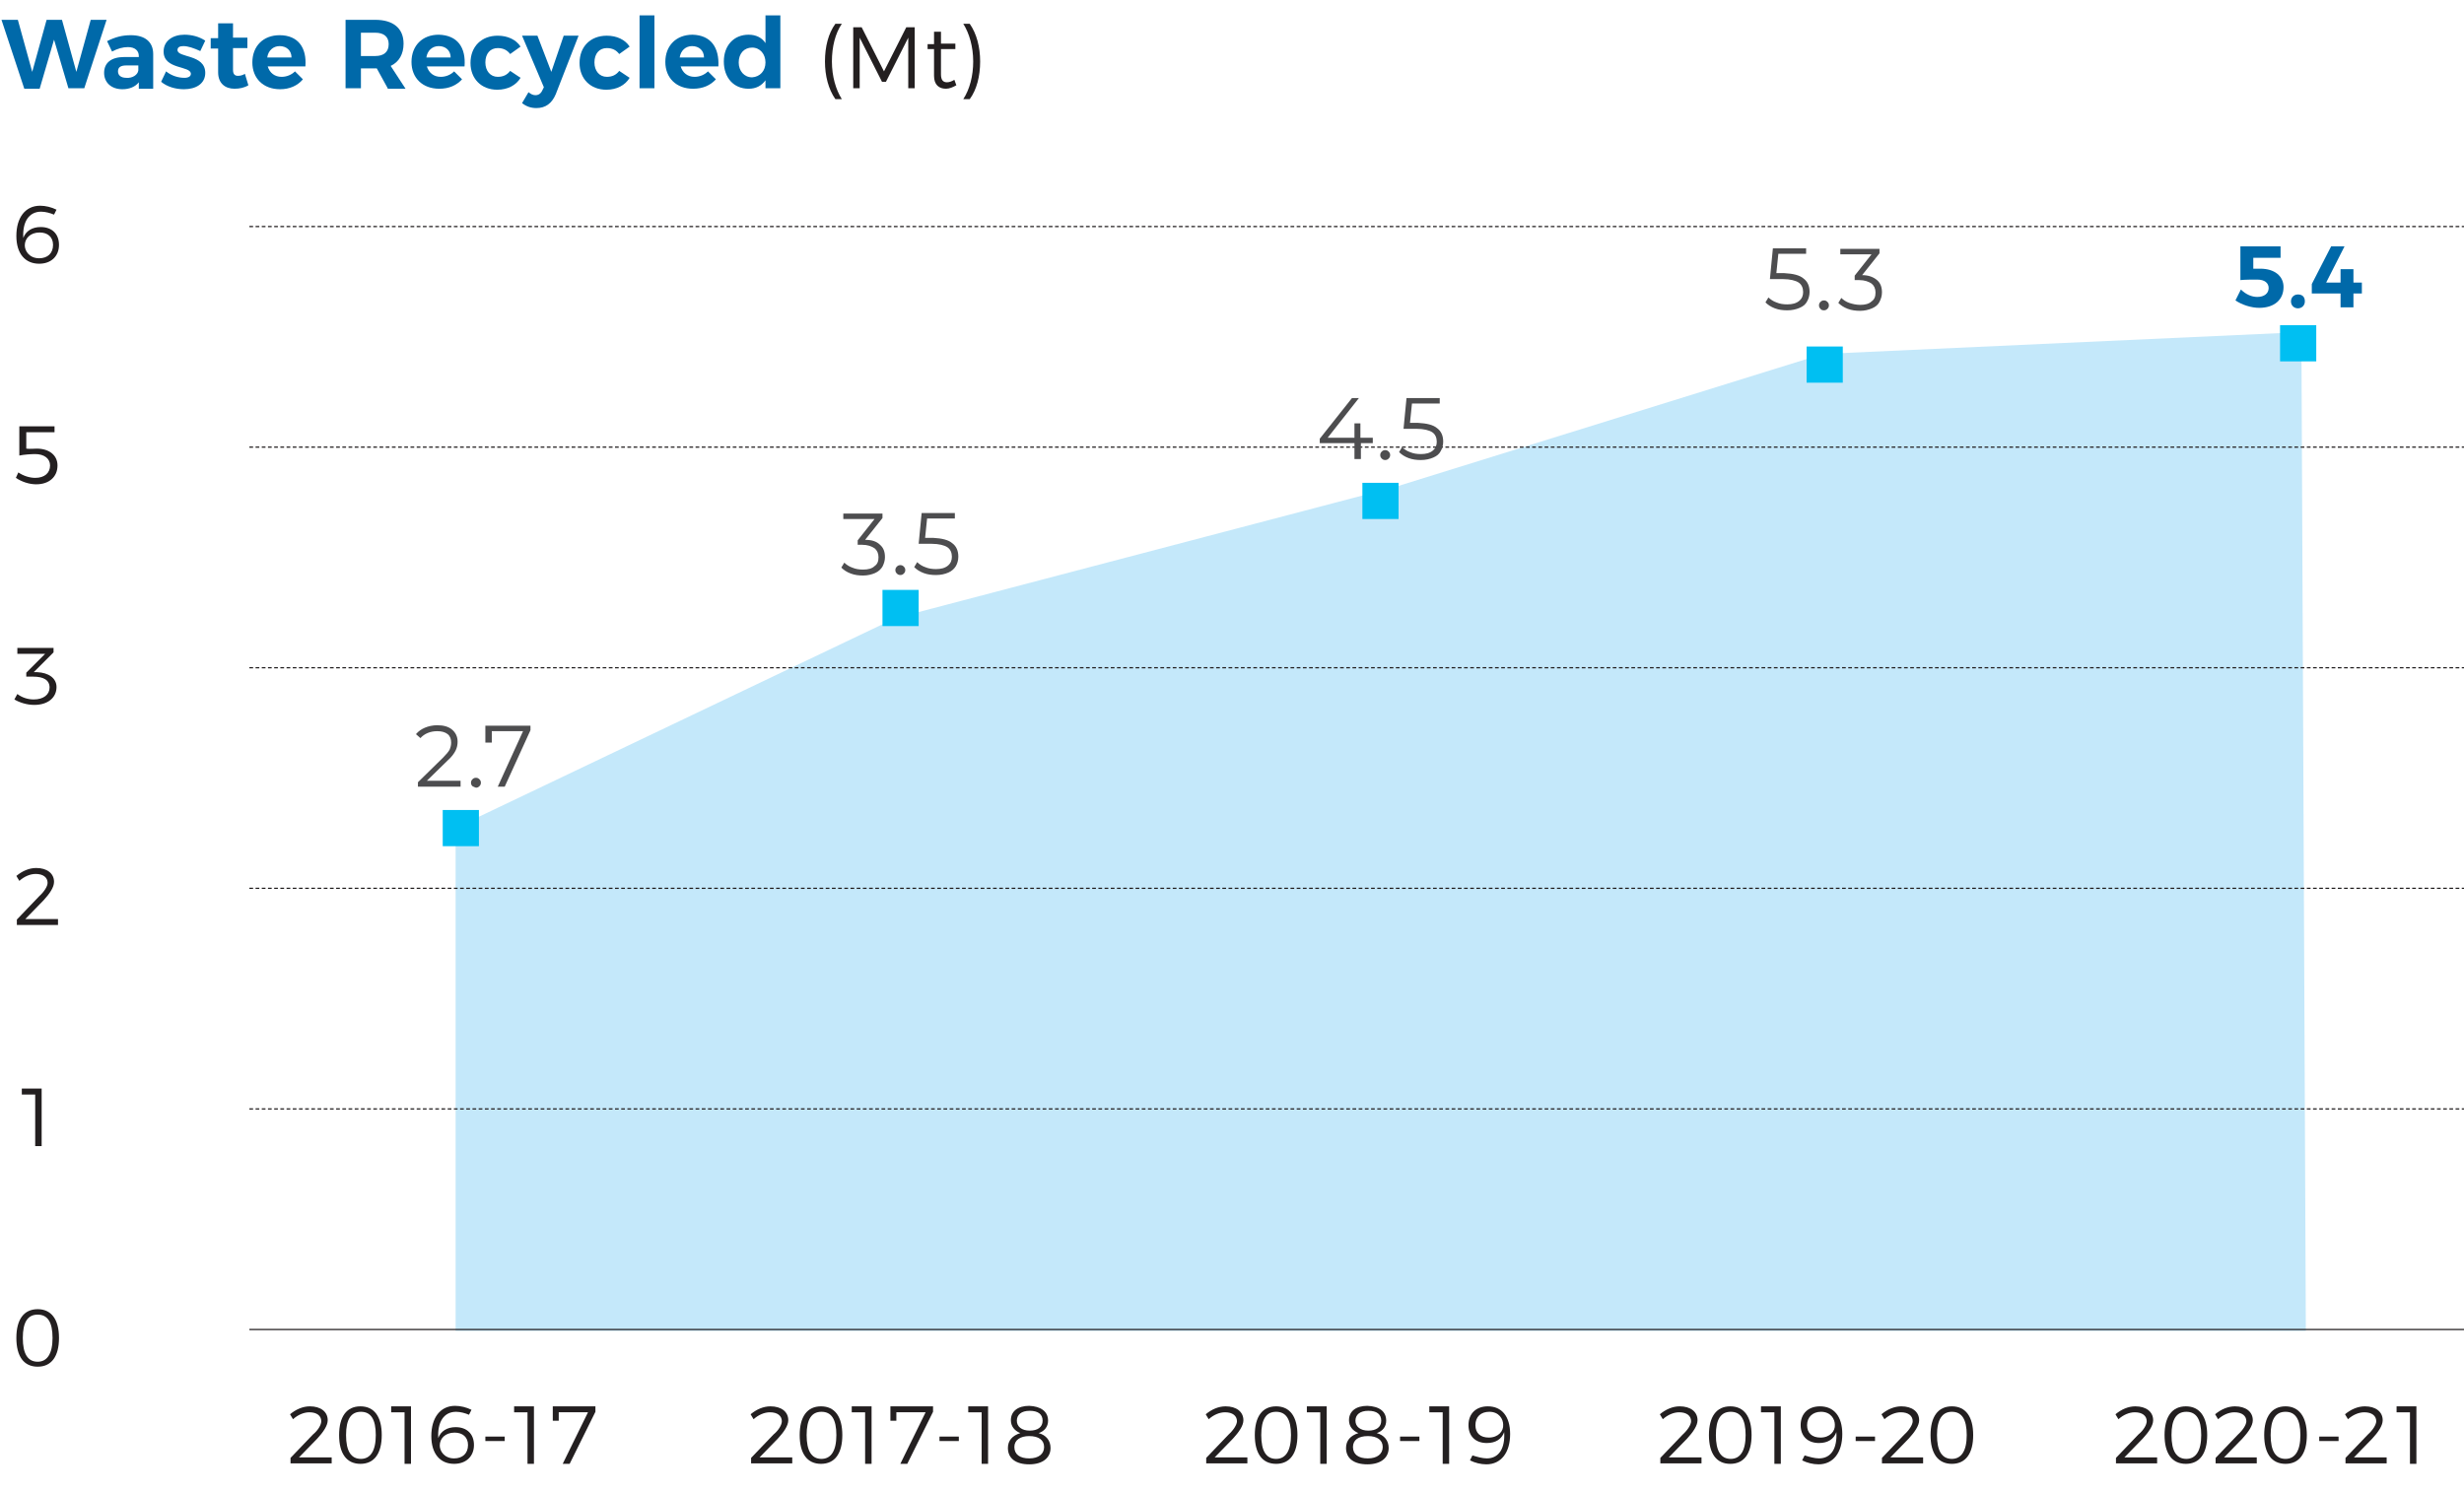 <?xml version="1.0" encoding="utf-8"?>
<!-- Generator: Adobe Illustrator 24.0.1, SVG Export Plug-In . SVG Version: 6.00 Build 0)  -->
<svg version="1.1" id="Layer_1" xmlns="http://www.w3.org/2000/svg" xmlns:xlink="http://www.w3.org/1999/xlink" x="0px" y="0px"
	 viewBox="0 0 497 301.1" style="enable-background:new 0 0 497 301.1;" xml:space="preserve">
<style type="text/css">
	.st0{fill:#C4E8FA;}
	.st1{fill:#0069A9;}
	.st2{fill:#231F20;}
	.st3{fill:none;stroke:#231F20;stroke-width:0.25;}
	.st4{fill:none;stroke:#231F20;stroke-width:0.25;stroke-dasharray:0.75,0.5;}
	.st5{fill:#00BFF2;}
	.st6{fill:#4D4D4F;}
</style>
<g>
	<polygon class="st0" points="91.9,268.5 91.9,167 180.6,124.7 281.5,98.2 367.7,71.4 464.2,67 465.1,268.5 	"/>
	<g>
		<path class="st1" d="M3.6,4l2.9,10.5L9.4,4h3.1l2.9,10.5L18.3,4h3.2L17,17.8h-3.2L10.9,8l-2.9,9.9H4.9L0.3,4H3.6z"/>
		<path class="st1" d="M28,17.8v-1.2c-0.7,0.9-1.9,1.4-3.3,1.4c-2.3,0-3.7-1.4-3.7-3.3c0-2,1.4-3.2,4.1-3.2h2.9v-0.2
			c0-1.1-0.8-1.8-2.2-1.8c-1,0-2.1,0.3-3.2,0.9l-1-2.1c1.6-0.8,3-1.2,4.8-1.2c2.9,0,4.5,1.4,4.5,3.8l0,7H28z M27.9,14.2v-1h-2.4
			c-1.2,0-1.7,0.4-1.7,1.2c0,0.8,0.6,1.3,1.7,1.3C26.7,15.8,27.8,15.1,27.9,14.2z"/>
		<path class="st1" d="M37,9.3c-0.7,0-1.2,0.2-1.2,0.8c0,1.6,5.6,0.8,5.6,4.6c0,2.2-1.9,3.3-4.3,3.3c-1.7,0-3.4-0.5-4.6-1.5l1-2.1
			c1.1,0.9,2.5,1.3,3.7,1.3c0.8,0,1.3-0.3,1.3-0.8c0-1.7-5.5-0.8-5.5-4.5C33,8.2,34.9,7,37.2,7c1.5,0,3,0.4,4.2,1.2l-1,2.1
			C39.1,9.7,37.9,9.3,37,9.3z"/>
		<path class="st1" d="M50.1,17.2c-0.8,0.5-1.8,0.7-2.8,0.7c-1.9,0-3.3-1.1-3.3-3.3V9.8h-1.5V7.7h1.5V4.7h3v2.9h2.9v2.1H47v4.4
			c0,0.9,0.4,1.2,1,1.2c0.4,0,0.9-0.1,1.4-0.4L50.1,17.2z"/>
		<path class="st1" d="M61.6,13.4H54c0.4,1.3,1.4,2.1,2.8,2.1c1,0,2-0.4,2.7-1.1l1.6,1.6C60,17.3,58.4,18,56.5,18
			c-3.4,0-5.6-2.2-5.6-5.4c0-3.3,2.2-5.5,5.5-5.5C60.1,7.1,61.9,9.6,61.6,13.4z M58.8,11.6c0-1.4-1-2.3-2.4-2.3
			c-1.3,0-2.3,0.9-2.5,2.3H58.8z"/>
		<path class="st1" d="M78.2,17.8l-2.2-4h-0.3h-2.9v4h-3.1V4h6c3.6,0,5.7,1.7,5.7,4.8c0,2.1-0.9,3.7-2.6,4.5l3,4.6H78.2z M72.8,11.3
			h2.9c1.7,0,2.7-0.8,2.7-2.4c0-1.5-1-2.3-2.7-2.3h-2.9V11.3z"/>
		<path class="st1" d="M93.7,13.4h-7.6c0.4,1.3,1.4,2.1,2.8,2.1c1,0,2-0.4,2.7-1.1l1.6,1.6c-1.1,1.2-2.6,1.9-4.6,1.9
			c-3.4,0-5.6-2.2-5.6-5.4c0-3.3,2.2-5.5,5.5-5.5C92.3,7.1,94,9.6,93.7,13.4z M90.9,11.6c0-1.4-1-2.3-2.4-2.3
			c-1.3,0-2.3,0.9-2.5,2.3H90.9z"/>
		<path class="st1" d="M100.4,9.7c-1.5,0-2.5,1.1-2.5,2.9c0,1.7,1,2.9,2.5,2.9c1.1,0,1.9-0.4,2.5-1.2l2.1,1.4
			c-0.9,1.5-2.6,2.4-4.7,2.4c-3.2,0-5.4-2.2-5.4-5.4c0-3.3,2.2-5.5,5.5-5.5c2,0,3.7,0.8,4.6,2.2l-2.1,1.5
			C102.3,10.1,101.5,9.7,100.4,9.7z"/>
		<path class="st1" d="M108.2,21.8c-1.1,0-2-0.3-2.9-1l1.3-2.2c0.5,0.4,0.9,0.6,1.4,0.6c0.6,0,1.1-0.3,1.4-1l0.3-0.6l-4.4-10.4h3.1
			l2.8,7.3l2.5-7.3h3L112.1,19C111.3,20.9,110,21.8,108.2,21.8z"/>
		<path class="st1" d="M122.4,9.7c-1.5,0-2.5,1.1-2.5,2.9c0,1.7,1,2.9,2.5,2.9c1.1,0,1.9-0.4,2.5-1.2l2.1,1.4
			c-0.9,1.5-2.6,2.4-4.7,2.4c-3.2,0-5.4-2.2-5.4-5.4c0-3.3,2.2-5.5,5.5-5.5c2,0,3.7,0.8,4.6,2.2l-2.1,1.5
			C124.3,10.1,123.5,9.7,122.4,9.7z"/>
		<path class="st1" d="M132,3.1v14.7H129V3.1H132z"/>
		<path class="st1" d="M144.9,13.4h-7.6c0.4,1.3,1.4,2.1,2.8,2.1c1,0,2-0.4,2.7-1.1l1.6,1.6c-1.1,1.2-2.6,1.9-4.6,1.9
			c-3.4,0-5.6-2.2-5.6-5.4c0-3.3,2.2-5.5,5.5-5.5C143.4,7.1,145.1,9.6,144.9,13.4z M142,11.6c0-1.4-1-2.3-2.4-2.3
			c-1.3,0-2.3,0.9-2.5,2.3H142z"/>
		<path class="st1" d="M157.4,3.1v14.7h-3v-1.6c-0.8,1.1-1.9,1.7-3.4,1.7c-3,0-5-2.2-5-5.5c0-3.2,2-5.4,5-5.4c1.5,0,2.7,0.6,3.4,1.7
			V3.1H157.4z M154.4,12.6c0-1.7-1.1-3-2.7-3c-1.6,0-2.7,1.2-2.7,3c0,1.7,1.1,3,2.7,3C153.3,15.5,154.4,14.3,154.4,12.6z"/>
	</g>
	<g>
		<path class="st2" d="M167.8,12.4c0,3,0.8,5.7,2,7.6h-1.3c-1.4-2-2.1-4.7-2.1-7.6c0-3,0.7-5.7,2.1-7.6h1.3
			C168.5,6.7,167.8,9.4,167.8,12.4z"/>
		<path class="st2" d="M173.8,5.5l4.5,8.9l4.5-8.9h1.7v12.3h-1.3l0-10.2l-4.5,8.9h-0.8l-4.5-8.9v10.2h-1.3V5.5H173.8z"/>
		<path class="st2" d="M192.9,17.2c-0.7,0.4-1.4,0.7-2.1,0.7c-1.4,0-2.4-0.8-2.4-2.6V9.9h-1.3V8.9h1.3V6.4h1.4v2.4h2.9v1.1h-2.9V15
			c0,1.1,0.4,1.6,1.2,1.6c0.5,0,1-0.2,1.5-0.5L192.9,17.2z"/>
		<path class="st2" d="M195.6,4.8c1.4,2,2.1,4.7,2.1,7.6c0,3-0.7,5.7-2.1,7.6h-1.3c1.3-2,2-4.7,2-7.6c0-3-0.8-5.7-2-7.6H195.6z"/>
	</g>
	<g>
		<path class="st2" d="M433,286.7c0-1.1-0.9-1.8-2.4-1.8c-1.1,0-2.3,0.5-3.3,1.4l-0.6-1c1.2-1,2.6-1.6,4-1.6c2.2,0,3.6,1.1,3.6,2.8
			c0,1.1-0.9,2.4-2.1,3.7l-3.7,3.8h6.6v1.2h-8.3v-1.1l4.5-4.7C432.4,288.5,433,287.4,433,286.7z"/>
		<path class="st2" d="M445.2,289.5c0,3.7-1.5,5.8-4.3,5.8c-2.8,0-4.3-2.1-4.3-5.8c0-3.7,1.5-5.8,4.3-5.8
			C443.7,283.7,445.2,285.8,445.2,289.5z M438,289.5c0,3.2,1,4.8,3,4.8c1.9,0,3-1.6,3-4.8s-1-4.7-3-4.7
			C439,284.8,438,286.3,438,289.5z"/>
		<path class="st2" d="M453.1,286.7c0-1.1-0.9-1.8-2.4-1.8c-1.1,0-2.3,0.5-3.3,1.4l-0.6-1c1.2-1,2.6-1.6,4-1.6
			c2.2,0,3.6,1.1,3.6,2.8c0,1.1-0.9,2.4-2.1,3.7l-3.7,3.8h6.6v1.2h-8.3v-1.1l4.5-4.7C452.4,288.5,453.1,287.4,453.1,286.7z"/>
		<path class="st2" d="M465.3,289.5c0,3.7-1.5,5.8-4.3,5.8c-2.8,0-4.3-2.1-4.3-5.8c0-3.7,1.5-5.8,4.3-5.8
			C463.7,283.7,465.3,285.8,465.3,289.5z M458,289.5c0,3.2,1,4.8,3,4.8c1.9,0,3-1.6,3-4.8s-1-4.7-3-4.7
			C459,284.8,458,286.3,458,289.5z"/>
		<path class="st2" d="M471.7,289.8v0.9h-3.9v-0.9H471.7z"/>
		<path class="st2" d="M479.3,286.7c0-1.1-0.9-1.8-2.4-1.8c-1.1,0-2.3,0.5-3.3,1.4l-0.6-1c1.2-1,2.6-1.6,4-1.6
			c2.2,0,3.6,1.1,3.6,2.8c0,1.1-0.9,2.4-2.1,3.7l-3.7,3.8h6.6v1.2h-8.3v-1.1l4.5-4.7C478.6,288.5,479.3,287.4,479.3,286.7z"/>
		<path class="st2" d="M487.4,283.7v11.6h-1.3v-10.4h-2.7v-1.2H487.4z"/>
	</g>
	<g>
		<path class="st2" d="M341.1,286.7c0-1.1-0.9-1.8-2.4-1.8c-1.1,0-2.3,0.5-3.3,1.4l-0.6-1c1.2-1,2.6-1.6,4-1.6
			c2.2,0,3.6,1.1,3.6,2.8c0,1.1-0.9,2.4-2.1,3.7l-3.7,3.8h6.6v1.2h-8.3v-1.1l4.5-4.7C340.4,288.5,341.1,287.4,341.1,286.7z"/>
		<path class="st2" d="M353.3,289.5c0,3.7-1.5,5.8-4.3,5.8c-2.8,0-4.3-2.1-4.3-5.8c0-3.7,1.5-5.8,4.3-5.8
			C351.8,283.7,353.3,285.8,353.3,289.5z M346.1,289.5c0,3.2,1,4.8,3,4.8c1.9,0,3-1.6,3-4.8s-1-4.7-3-4.7
			C347.1,284.8,346.1,286.3,346.1,289.5z"/>
		<path class="st2" d="M359.2,283.7v11.6h-1.3v-10.4h-2.7v-1.2H359.2z"/>
		<path class="st2" d="M366.9,294.2c2.5,0,3.7-2.1,3.5-5.3c-0.5,1.4-1.7,2.2-3.5,2.2c-2.3,0-3.7-1.4-3.7-3.6c0-2.4,1.6-3.8,3.9-3.8
			c2.8,0,4.5,2,4.5,5.6c0,3.7-1.8,6.1-4.8,6.1c-1.1,0-2.3-0.3-3.3-0.8l0.5-1C365,293.9,366,294.2,366.9,294.2z M364.5,287.5
			c0,1.6,1,2.5,2.7,2.5c1.9,0,3-1.3,2.9-2.6c0-1.1-0.8-2.6-2.8-2.6C365.7,284.8,364.5,285.8,364.5,287.5z"/>
		<path class="st2" d="M378.2,289.8v0.9h-3.9v-0.9H378.2z"/>
		<path class="st2" d="M385.8,286.7c0-1.1-0.9-1.8-2.4-1.8c-1.1,0-2.3,0.5-3.3,1.4l-0.6-1c1.2-1,2.6-1.6,4-1.6
			c2.2,0,3.6,1.1,3.6,2.8c0,1.1-0.9,2.4-2.1,3.7l-3.7,3.8h6.6v1.2h-8.3v-1.1l4.5-4.7C385.1,288.5,385.8,287.4,385.8,286.7z"/>
		<path class="st2" d="M398,289.5c0,3.7-1.5,5.8-4.3,5.8c-2.8,0-4.3-2.1-4.3-5.8c0-3.7,1.5-5.8,4.3-5.8
			C396.5,283.7,398,285.8,398,289.5z M390.7,289.5c0,3.2,1,4.8,3,4.8c1.9,0,3-1.6,3-4.8s-1-4.7-3-4.7
			C391.8,284.8,390.7,286.3,390.7,289.5z"/>
	</g>
	<g>
		<path class="st2" d="M249.5,286.7c0-1.1-0.9-1.8-2.4-1.8c-1.1,0-2.3,0.5-3.3,1.4l-0.6-1c1.2-1,2.6-1.6,4-1.6
			c2.2,0,3.6,1.1,3.6,2.8c0,1.1-0.9,2.4-2.1,3.7l-3.7,3.8h6.6v1.2h-8.3v-1.1l4.5-4.7C248.8,288.5,249.5,287.4,249.5,286.7z"/>
		<path class="st2" d="M261.7,289.5c0,3.7-1.5,5.8-4.3,5.8c-2.8,0-4.3-2.1-4.3-5.8c0-3.7,1.5-5.8,4.3-5.8
			C260.2,283.7,261.7,285.8,261.7,289.5z M254.4,289.5c0,3.2,1,4.8,3,4.8c1.9,0,3-1.6,3-4.8s-1-4.7-3-4.7
			C255.4,284.8,254.4,286.3,254.4,289.5z"/>
		<path class="st2" d="M267.6,283.7v11.6h-1.3v-10.4h-2.7v-1.2H267.6z"/>
		<path class="st2" d="M279.6,286.6c0,1.2-0.7,2.1-1.9,2.5c1.5,0.4,2.4,1.5,2.4,3c0,2-1.6,3.3-4.3,3.3s-4.3-1.2-4.3-3.3
			c0-1.5,0.9-2.5,2.5-3c-1.2-0.5-1.9-1.4-1.9-2.6c0-1.8,1.4-2.9,3.7-2.9C278.2,283.7,279.6,284.7,279.6,286.6z M272.9,291.9
			c0,1.5,1.1,2.3,3,2.3c1.9,0,3-0.9,3-2.3c0-1.4-1.1-2.2-3-2.2C274,289.7,272.9,290.5,272.9,291.9z M273.4,286.6c0,1.2,1,2,2.6,2
			s2.6-0.7,2.6-2c0-1.3-0.9-2-2.6-2S273.4,285.4,273.4,286.6z"/>
		<path class="st2" d="M286.3,289.8v0.9h-3.9v-0.9H286.3z"/>
		<path class="st2" d="M292.3,283.7v11.6h-1.3v-10.4h-2.7v-1.2H292.3z"/>
		<path class="st2" d="M299.9,294.2c2.5,0,3.7-2.1,3.5-5.3c-0.5,1.4-1.7,2.2-3.5,2.2c-2.3,0-3.7-1.4-3.7-3.6c0-2.4,1.6-3.8,3.9-3.8
			c2.8,0,4.5,2,4.5,5.6c0,3.7-1.8,6.1-4.8,6.1c-1.1,0-2.3-0.3-3.3-0.8l0.5-1C298,293.9,299,294.2,299.9,294.2z M297.6,287.5
			c0,1.6,1,2.5,2.7,2.5c1.9,0,3-1.3,2.9-2.6c0-1.1-0.8-2.6-2.8-2.6C298.7,284.8,297.6,285.8,297.6,287.5z"/>
	</g>
	<g>
		<path class="st2" d="M157.7,286.7c0-1.1-0.9-1.8-2.4-1.8c-1.1,0-2.3,0.5-3.3,1.4l-0.6-1c1.2-1,2.6-1.6,4-1.6
			c2.2,0,3.6,1.1,3.6,2.8c0,1.1-0.9,2.4-2.1,3.7l-3.7,3.8h6.6v1.2h-8.3v-1.1l4.5-4.7C157.1,288.5,157.7,287.4,157.7,286.7z"/>
		<path class="st2" d="M169.9,289.5c0,3.7-1.5,5.8-4.3,5.8c-2.8,0-4.3-2.1-4.3-5.8c0-3.7,1.5-5.8,4.3-5.8
			C168.4,283.7,169.9,285.8,169.9,289.5z M162.7,289.5c0,3.2,1,4.8,3,4.8c1.9,0,3-1.6,3-4.8s-1-4.7-3-4.7
			C163.7,284.8,162.7,286.3,162.7,289.5z"/>
		<path class="st2" d="M175.8,283.7v11.6h-1.3v-10.4h-2.7v-1.2H175.8z"/>
		<path class="st2" d="M188.2,283.7v1.1l-5.2,10.5h-1.4l5.1-10.4h-5.9v1.7h-1.2v-2.9H188.2z"/>
		<path class="st2" d="M193.4,289.8v0.9h-3.9v-0.9H193.4z"/>
		<path class="st2" d="M199.3,283.7v11.6H198v-10.4h-2.7v-1.2H199.3z"/>
		<path class="st2" d="M211.4,286.6c0,1.2-0.7,2.1-1.9,2.5c1.5,0.4,2.4,1.5,2.4,3c0,2-1.6,3.3-4.3,3.3s-4.3-1.2-4.3-3.3
			c0-1.5,0.9-2.5,2.5-3c-1.2-0.5-1.9-1.4-1.9-2.6c0-1.8,1.4-2.9,3.7-2.9C209.9,283.7,211.4,284.7,211.4,286.6z M204.6,291.9
			c0,1.5,1.1,2.3,3,2.3c1.9,0,3-0.9,3-2.3c0-1.4-1.1-2.2-3-2.2C205.8,289.7,204.6,290.5,204.6,291.9z M205.1,286.6c0,1.2,1,2,2.6,2
			s2.6-0.7,2.6-2c0-1.3-0.9-2-2.6-2S205.1,285.4,205.1,286.6z"/>
	</g>
	<g>
		<path class="st2" d="M64.8,286.7c0-1.1-0.9-1.8-2.4-1.8c-1.1,0-2.3,0.5-3.3,1.4l-0.6-1c1.2-1,2.6-1.6,4-1.6c2.2,0,3.6,1.1,3.6,2.8
			c0,1.1-0.9,2.4-2.1,3.7l-3.7,3.8h6.6v1.2h-8.3v-1.1l4.5-4.7C64.2,288.5,64.8,287.4,64.8,286.7z"/>
		<path class="st2" d="M77,289.5c0,3.7-1.5,5.8-4.3,5.8c-2.8,0-4.3-2.1-4.3-5.8c0-3.7,1.5-5.8,4.3-5.8C75.5,283.7,77,285.8,77,289.5
			z M69.8,289.5c0,3.2,1,4.8,3,4.8c1.9,0,3-1.6,3-4.8s-1-4.7-3-4.7C70.8,284.8,69.8,286.3,69.8,289.5z"/>
		<path class="st2" d="M82.9,283.7v11.6h-1.3v-10.4h-2.7v-1.2H82.9z"/>
		<path class="st2" d="M92,284.8c-2.5,0-3.8,2.1-3.6,5.3c0.5-1.4,1.8-2.2,3.5-2.2c2.3,0,3.7,1.4,3.7,3.6c0,2.3-1.6,3.8-4,3.8
			c-2.8,0-4.6-2-4.6-5.6c0-3.7,1.8-6.1,4.8-6.1c1.1,0,2.3,0.3,3.3,0.8l-0.5,1C93.9,285.1,92.9,284.8,92,284.8z M88.7,291.6
			c0,1.1,0.9,2.6,2.9,2.6c1.7,0,2.8-1,2.8-2.7c0-1.6-1.1-2.5-2.7-2.5C89.8,289,88.7,290.2,88.7,291.6z"/>
		<path class="st2" d="M101.8,289.8v0.9h-3.9v-0.9H101.8z"/>
		<path class="st2" d="M107.7,283.7v11.6h-1.3v-10.4h-2.7v-1.2H107.7z"/>
		<path class="st2" d="M120.1,283.7v1.1l-5.2,10.5h-1.4l5.1-10.4h-5.9v1.7h-1.2v-2.9H120.1z"/>
	</g>
	<g>
		<path class="st2" d="M11.9,269.9c0,3.7-1.5,5.8-4.3,5.8c-2.8,0-4.3-2.1-4.3-5.8c0-3.7,1.5-5.8,4.3-5.8
			C10.3,264.1,11.9,266.1,11.9,269.9z M4.6,269.9c0,3.2,1,4.8,3,4.8c1.9,0,3-1.6,3-4.8s-1-4.7-3-4.7C5.6,265.2,4.6,266.7,4.6,269.9z
			"/>
	</g>
	<g>
		<path class="st2" d="M9.6,178.1c0-1.1-0.9-1.8-2.4-1.8c-1.1,0-2.3,0.5-3.3,1.4l-0.6-1c1.2-1,2.6-1.6,4-1.6c2.2,0,3.6,1.1,3.6,2.8
			c0,1.1-0.9,2.4-2.1,3.7l-3.7,3.8h6.6v1.2H3.4v-1.1l4.5-4.7C8.9,179.9,9.6,178.8,9.6,178.1z"/>
	</g>
	<g>
		<path class="st2" d="M11.4,138.6c0,2.1-1.7,3.6-4.5,3.6c-1.5,0-3-0.5-4-1.1l0.6-1.1c0.9,0.7,2.1,1.1,3.3,1.1c2,0,3.2-1,3.2-2.4
			c0-1.5-1.2-2.2-3.3-2.2H5.3v-0.8l3.8-3.8H3.5l0-1.2h7.3v0.9l-4,4l0.7,0C9.8,135.7,11.4,136.8,11.4,138.6z"/>
	</g>
	<g>
		<path class="st2" d="M7.4,90.5c2.6,0,4.2,1.4,4.2,3.4c0,2.3-1.7,3.8-4.3,3.8c-1.4,0-2.9-0.5-4.1-1.3l0.5-1.1
			c1,0.7,2.3,1.1,3.4,1.1c1.9,0,3-1,3-2.5c0-1.4-1.2-2.3-3-2.3c-0.8,0-2.3,0.1-3.2,0.3v-5.9h7.1v1.2H5.3v3.3
			C6,90.6,6.9,90.5,7.4,90.5z"/>
	</g>
	<g>
		<path class="st2" d="M8.3,42.7c-2.5,0-3.8,2.1-3.6,5.3c0.5-1.4,1.8-2.2,3.5-2.2c2.3,0,3.7,1.4,3.7,3.6c0,2.3-1.6,3.8-4,3.8
			c-2.8,0-4.6-2-4.6-5.6c0-3.7,1.8-6.1,4.8-6.1c1.1,0,2.3,0.3,3.3,0.8l-0.5,1C10.2,43,9.2,42.7,8.3,42.7z M5,49.5
			c0,1.1,0.9,2.6,2.9,2.6c1.7,0,2.8-1,2.8-2.7c0-1.6-1.1-2.5-2.7-2.5C6.1,46.9,5,48.1,5,49.5z"/>
	</g>
	<line class="st3" x1="50.3" y1="268.2" x2="497.7" y2="268.2"/>
	<line class="st4" x1="50.3" y1="223.7" x2="497.7" y2="223.7"/>
	<line class="st4" x1="50.3" y1="179.2" x2="497.7" y2="179.2"/>
	<line class="st4" x1="50.3" y1="134.7" x2="497.7" y2="134.7"/>
	<line class="st4" x1="50.3" y1="90.2" x2="497.7" y2="90.2"/>
	<line class="st4" x1="50.3" y1="45.7" x2="497.7" y2="45.7"/>
	<rect x="89.3" y="163.4" class="st5" width="7.3" height="7.3"/>
	<rect x="178" y="119" class="st5" width="7.3" height="7.3"/>
	<rect x="274.8" y="97.4" class="st5" width="7.3" height="7.3"/>
	<rect x="364.4" y="69.9" class="st5" width="7.3" height="7.3"/>
	<rect x="459.9" y="65.6" class="st5" width="7.3" height="7.3"/>
	<g>
		<path class="st6" d="M92.9,157.6v1.1h-8.6v-0.9l5.1-5c0.6-0.6,1.1-1.2,1.3-1.6c0.2-0.5,0.3-0.9,0.3-1.4c0-0.7-0.2-1.3-0.7-1.7
			s-1.2-0.6-2.1-0.6c-1.4,0-2.6,0.5-3.4,1.4l-0.9-0.8c0.5-0.6,1.1-1,1.8-1.3c0.7-0.3,1.6-0.5,2.5-0.5c1.3,0,2.3,0.3,3,0.9
			c0.7,0.6,1.1,1.4,1.1,2.4c0,0.6-0.1,1.2-0.4,1.8s-0.8,1.3-1.6,2l-4.2,4.1H92.9z"/>
		<path class="st6" d="M95.3,158.6c-0.2-0.2-0.3-0.4-0.3-0.7c0-0.3,0.1-0.5,0.3-0.7c0.2-0.2,0.4-0.3,0.7-0.3c0.3,0,0.5,0.1,0.7,0.3
			c0.2,0.2,0.3,0.4,0.3,0.7c0,0.3-0.1,0.5-0.3,0.7c-0.2,0.2-0.4,0.3-0.7,0.3C95.7,158.8,95.5,158.7,95.3,158.6z"/>
		<path class="st6" d="M107,146.4v0.9l-5.2,11.4h-1.4l5.1-11.2h-6.3v2.3h-1.3v-3.4H107z"/>
	</g>
	<g>
		<path class="st6" d="M177.5,109.9c0.7,0.6,1,1.4,1,2.5c0,0.7-0.2,1.3-0.5,1.9c-0.3,0.5-0.8,1-1.5,1.3c-0.7,0.3-1.5,0.5-2.4,0.5
			c-0.9,0-1.7-0.1-2.5-0.4c-0.8-0.3-1.4-0.7-1.9-1.2l0.6-1c0.4,0.4,1,0.8,1.6,1c0.7,0.3,1.4,0.4,2.2,0.4c1,0,1.8-0.2,2.3-0.7
			c0.6-0.4,0.8-1,0.8-1.8c0-0.8-0.3-1.4-0.8-1.8c-0.6-0.4-1.4-0.7-2.5-0.7H173v-0.9l3.4-4.3h-6.3v-1.1h7.9v0.9l-3.5,4.4
			C175.8,108.9,176.8,109.2,177.5,109.9z"/>
		<path class="st6" d="M180.9,115.7c-0.2-0.2-0.3-0.4-0.3-0.7c0-0.3,0.1-0.5,0.3-0.7c0.2-0.2,0.4-0.3,0.7-0.3c0.3,0,0.5,0.1,0.7,0.3
			c0.2,0.2,0.3,0.4,0.3,0.7c0,0.3-0.1,0.5-0.3,0.7c-0.2,0.2-0.4,0.3-0.7,0.3C181.3,116,181.1,115.9,180.9,115.7z"/>
		<path class="st6" d="M192.1,109.6c0.8,0.6,1.2,1.5,1.2,2.7c0,0.7-0.2,1.4-0.5,1.9s-0.8,1-1.5,1.3c-0.7,0.3-1.5,0.5-2.5,0.5
			c-0.9,0-1.7-0.1-2.5-0.4c-0.8-0.3-1.4-0.7-1.9-1.2l0.6-1c0.4,0.4,1,0.8,1.6,1c0.7,0.3,1.4,0.4,2.2,0.4c1,0,1.8-0.2,2.4-0.7
			c0.6-0.5,0.8-1.1,0.8-1.8c0-0.8-0.3-1.5-0.9-1.9c-0.6-0.4-1.7-0.7-3.2-0.7h-2.6l0.6-6.2h6.7v1.1H187l-0.4,3.9h1.6
			C190,108.6,191.3,108.9,192.1,109.6z"/>
	</g>
	<g>
		<path class="st6" d="M277,89.4h-2.5v3.2h-1.3v-3.2h-7v-0.9l6.5-8.2h1.4l-6.3,8h5.4v-2.9h1.2v2.9h2.5V89.4z"/>
		<path class="st6" d="M278.7,92.5c-0.2-0.2-0.3-0.4-0.3-0.7s0.1-0.5,0.3-0.7c0.2-0.2,0.4-0.3,0.7-0.3c0.3,0,0.5,0.1,0.7,0.3
			c0.2,0.2,0.3,0.4,0.3,0.7s-0.1,0.5-0.3,0.7c-0.2,0.2-0.4,0.3-0.7,0.3C279.1,92.8,278.9,92.7,278.7,92.5z"/>
		<path class="st6" d="M289.9,86.4c0.8,0.6,1.2,1.5,1.2,2.7c0,0.7-0.2,1.4-0.5,1.9c-0.3,0.6-0.8,1-1.5,1.3s-1.5,0.5-2.5,0.5
			c-0.9,0-1.7-0.1-2.5-0.4c-0.8-0.3-1.4-0.7-1.9-1.2l0.6-1c0.4,0.4,1,0.8,1.6,1c0.7,0.3,1.4,0.4,2.2,0.4c1,0,1.8-0.2,2.4-0.7
			c0.6-0.5,0.8-1.1,0.8-1.8c0-0.8-0.3-1.5-0.9-1.9c-0.6-0.4-1.7-0.7-3.2-0.7h-2.6l0.6-6.2h6.7v1.1h-5.6l-0.4,3.9h1.6
			C287.8,85.4,289.1,85.7,289.9,86.4z"/>
	</g>
	<g>
		<path class="st6" d="M363.8,56.2c0.8,0.6,1.2,1.5,1.2,2.7c0,0.7-0.2,1.4-0.5,1.9c-0.3,0.6-0.8,1-1.5,1.3s-1.5,0.5-2.5,0.5
			c-0.9,0-1.7-0.1-2.5-0.4c-0.8-0.3-1.4-0.7-1.9-1.2l0.6-1c0.4,0.4,1,0.8,1.6,1c0.7,0.3,1.4,0.4,2.2,0.4c1,0,1.8-0.2,2.4-0.7
			c0.6-0.5,0.8-1.1,0.8-1.8c0-0.8-0.3-1.5-0.9-1.9c-0.6-0.4-1.7-0.7-3.2-0.7H357l0.6-6.2h6.7v1.1h-5.6l-0.4,3.9h1.6
			C361.7,55.2,363,55.5,363.8,56.2z"/>
		<path class="st6" d="M367.2,62.3c-0.2-0.2-0.3-0.4-0.3-0.7s0.1-0.5,0.3-0.7c0.2-0.2,0.4-0.3,0.7-0.3c0.3,0,0.5,0.1,0.7,0.3
			c0.2,0.2,0.3,0.4,0.3,0.7s-0.1,0.5-0.3,0.7c-0.2,0.2-0.4,0.3-0.7,0.3C367.6,62.6,367.3,62.5,367.2,62.3z"/>
		<path class="st6" d="M378.6,56.5c0.7,0.6,1,1.4,1,2.5c0,0.7-0.2,1.3-0.5,1.9s-0.8,1-1.5,1.3c-0.7,0.3-1.5,0.5-2.4,0.5
			c-0.9,0-1.7-0.1-2.5-0.4c-0.8-0.3-1.4-0.7-1.9-1.2l0.6-1c0.4,0.4,1,0.8,1.6,1s1.4,0.4,2.2,0.4c1,0,1.8-0.2,2.3-0.7
			c0.6-0.4,0.8-1,0.8-1.8c0-0.8-0.3-1.4-0.8-1.8c-0.6-0.4-1.4-0.7-2.5-0.7h-0.9v-0.9l3.4-4.3h-6.3v-1.1h7.9v0.9l-3.5,4.4
			C376.9,55.5,377.9,55.9,378.6,56.5z"/>
	</g>
	<g>
		<path class="st1" d="M455.9,54.2c2.9,0,4.7,1.5,4.7,3.7c0,2.6-1.9,4.2-4.9,4.2c-1.6,0-3.5-0.6-4.8-1.5l1.1-2.2
			c1,1,2.2,1.5,3.3,1.5c1.4,0,2.3-0.7,2.3-1.8c0-1-0.8-1.7-2.3-1.7c-0.7,0-2.6,0-3.4,0.1v-6.8h8.1V52h-5.5v2.2H455.9z"/>
		<path class="st1" d="M464.9,60.8c0,0.8-0.6,1.4-1.4,1.4c-0.8,0-1.4-0.6-1.4-1.4c0-0.8,0.6-1.4,1.4-1.4
			C464.4,59.4,464.9,59.9,464.9,60.8z"/>
		<path class="st1" d="M472.9,49.7l-3.7,7.3h2.9v-2.7h2.6l0,2.7h1.7v2.2h-1.7V62h-2.6v-2.8h-5.8v-1.9l3.9-7.6H472.9z"/>
	</g>
	<g>
		<path class="st2" d="M8.4,219.6v11.6H7.1v-10.4H4.4v-1.2H8.4z"/>
	</g>
</g>
</svg>
